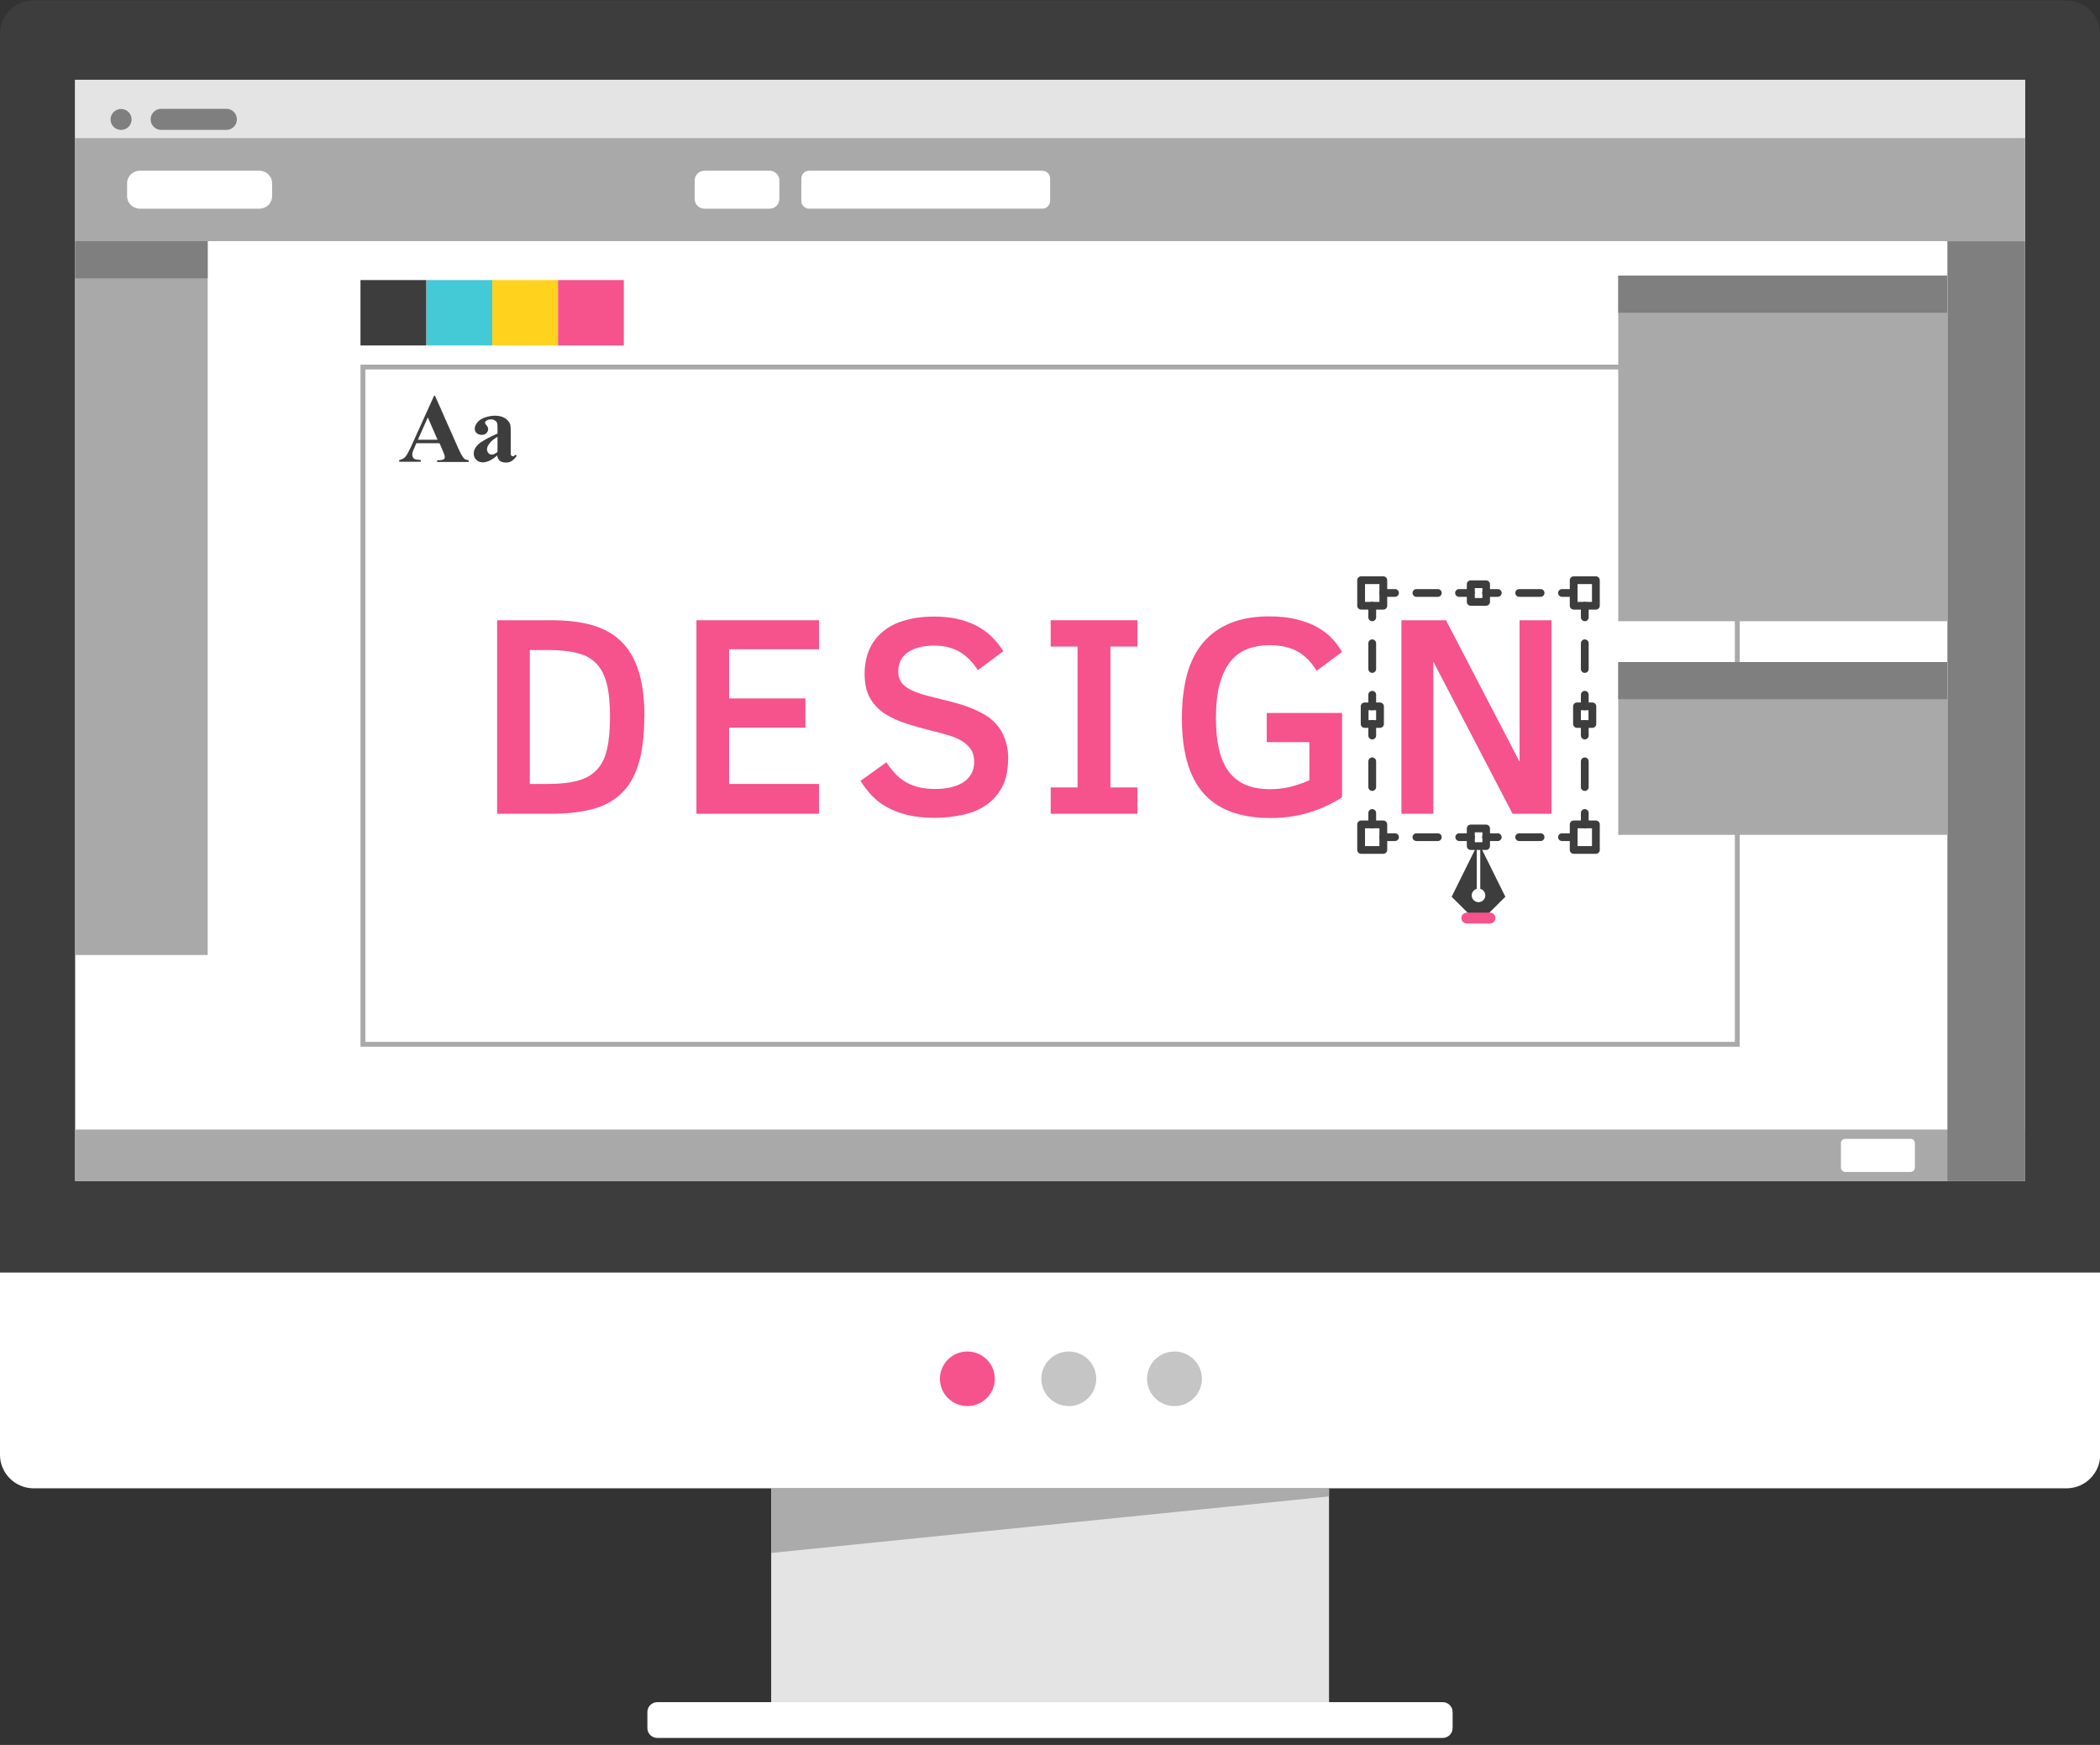 <svg width="260" height="216" viewBox="0 0 260 216" fill="none" xmlns="http://www.w3.org/2000/svg">
<rect x="0" y="0" width="260" height="216" fill="#333333" stroke="none"/>
<g clip-path="url(#clip0_836_78713)">
<path d="M164.545 184.234H95.478V210.703H164.545V184.234Z" fill="#E4E4E4"/>
<path d="M164.545 185.24V184.234H95.478V192.235L164.545 185.24Z" fill="#ABABAC"/>
<path d="M255.831 0.055H4.169C1.867 0.055 0 1.91 0 4.199V180.09C0 182.379 1.867 184.234 4.169 184.234H255.831C258.133 184.234 260 182.379 260 180.09V4.199C260 1.91 258.133 0.055 255.831 0.055Z" fill="#3D3D3D"/>
<path d="M0 157.526V180.09C0 182.366 1.88 184.234 4.169 184.234H255.855C258.144 184.234 260.024 182.366 260.024 180.09V157.526H0Z" fill="white"/>
<path d="M250.722 9.876H9.302V146.196H250.722V9.876Z" fill="white"/>
<path d="M178.619 210.703H81.381C80.703 210.703 80.152 211.25 80.152 211.924V213.913C80.152 214.587 80.703 215.134 81.381 215.134H178.619C179.298 215.134 179.848 214.587 179.848 213.913V211.924C179.848 211.25 179.298 210.703 178.619 210.703Z" fill="white"/>
<path d="M119.77 174.054C121.647 174.054 123.168 172.542 123.168 170.677C123.168 168.811 121.647 167.299 119.77 167.299C117.893 167.299 116.372 168.811 116.372 170.677C116.372 172.542 117.893 174.054 119.77 174.054Z" fill="#F6528C"/>
<path d="M132.326 167.299C134.205 167.299 135.724 168.808 135.724 170.677C135.724 172.545 134.205 174.054 132.326 174.054C130.446 174.054 128.928 172.545 128.928 170.677C128.928 168.808 130.446 167.299 132.326 167.299Z" fill="#C5C5C5"/>
<path d="M145.411 174.054C147.287 174.054 148.809 172.542 148.809 170.677C148.809 168.811 147.287 167.299 145.411 167.299C143.534 167.299 142.013 168.811 142.013 170.677C142.013 172.542 143.534 174.054 145.411 174.054Z" fill="#C5C5C5"/>
<path d="M250.722 9.876H9.302V17.087H250.722V9.876Z" fill="#E4E4E4"/>
<path d="M250.722 17.086H9.302V29.853H250.722V17.086Z" fill="#A9A9A9"/>
<path d="M250.722 139.824H9.302V146.22H250.722V139.824Z" fill="#A9A9A9"/>
<path d="M25.713 29.853H9.302V118.218H25.713V29.853Z" fill="#A9A9A9"/>
<path d="M250.722 29.854H241.106V146.196H250.722V29.854Z" fill="#7F7F7F"/>
<path d="M25.713 29.853H9.302V34.453H25.713V29.853Z" fill="#7F7F7F"/>
<path d="M16.291 14.787C16.291 15.506 15.713 16.081 14.99 16.081C14.267 16.081 13.688 15.506 13.688 14.787C13.688 14.068 14.267 13.493 14.99 13.493C15.713 13.493 16.291 14.068 16.291 14.787Z" fill="#7F7F7F"/>
<path d="M28.027 13.469H19.954C19.235 13.469 18.652 14.049 18.652 14.763V14.787C18.652 15.502 19.235 16.081 19.954 16.081H28.027C28.745 16.081 29.328 15.502 29.328 14.787V14.763C29.328 14.049 28.745 13.469 28.027 13.469Z" fill="#7F7F7F"/>
<path d="M32.123 21.134H17.303C16.438 21.134 15.736 21.832 15.736 22.692V24.273C15.736 25.133 16.438 25.83 17.303 25.83H32.123C32.989 25.83 33.69 25.133 33.69 24.273V22.692C33.69 21.832 32.989 21.134 32.123 21.134Z" fill="white"/>
<path d="M95.287 21.134H87.214C86.548 21.134 86.009 21.671 86.009 22.332V24.632C86.009 25.293 86.548 25.83 87.214 25.83H95.287C95.952 25.83 96.492 25.293 96.492 24.632V22.332C96.492 21.671 95.952 21.134 95.287 21.134Z" fill="white"/>
<path d="M214.791 45.735V128.973H45.233V45.735H214.791ZM215.394 45.136H44.631V129.572H215.394V45.136Z" fill="#A9A9A9"/>
<path d="M236.552 140.974H228.455C228.162 140.974 227.925 141.21 227.925 141.501V144.543C227.925 144.834 228.162 145.07 228.455 145.07H236.552C236.845 145.07 237.082 144.834 237.082 144.543V141.501C237.082 141.21 236.845 140.974 236.552 140.974Z" fill="white"/>
<path d="M129.048 21.134H100.178C99.645 21.134 99.214 21.563 99.214 22.093V24.871C99.214 25.4 99.645 25.829 100.178 25.829H129.048C129.58 25.829 130.012 25.4 130.012 24.871V22.093C130.012 21.563 129.58 21.134 129.048 21.134Z" fill="white"/>
<path d="M241.082 81.952H200.355V103.343H241.082V81.952Z" fill="#A9A9A9"/>
<path d="M241.082 81.952H200.355V86.552H241.082V81.952Z" fill="#7F7F7F"/>
<path d="M69.091 34.668H60.945V42.764H69.091V34.668Z" fill="#FFD31D"/>
<path d="M60.945 34.668H52.8V42.764H60.945V34.668Z" fill="#44C9D7"/>
<path d="M77.235 34.668H69.09V42.764H77.235V34.668Z" fill="#F6528C"/>
<path d="M52.776 34.668H44.631V42.764H52.776V34.668Z" fill="#3D3D3D"/>
<path d="M54.39 54.861H51.547L51.209 55.651C51.089 55.915 51.04 56.13 51.04 56.298C51.04 56.514 51.137 56.681 51.306 56.801C51.402 56.873 51.667 56.921 52.101 56.945V57.16H49.426V56.945C49.715 56.897 49.956 56.777 50.149 56.586C50.342 56.394 50.558 55.987 50.848 55.388L53.739 48.992H53.86L56.776 55.579C57.065 56.202 57.282 56.586 57.451 56.753C57.595 56.873 57.764 56.945 58.029 56.969V57.184H54.125V56.969H54.294C54.607 56.969 54.824 56.921 54.944 56.849C55.041 56.777 55.065 56.705 55.065 56.586C55.065 56.514 55.065 56.442 55.041 56.37C55.041 56.346 54.968 56.178 54.872 55.915L54.438 54.909L54.39 54.861ZM54.173 54.43L52.968 51.675L51.739 54.43H54.173Z" fill="#3D3D3D"/>
<path d="M61.596 56.346C60.922 56.945 60.319 57.233 59.765 57.233C59.452 57.233 59.186 57.137 58.969 56.921C58.753 56.706 58.656 56.466 58.656 56.155C58.656 55.724 58.849 55.364 59.211 55.005C59.572 54.669 60.367 54.214 61.596 53.663V53.112C61.596 52.705 61.596 52.442 61.524 52.322C61.476 52.202 61.404 52.13 61.259 52.034C61.138 51.962 60.994 51.915 60.825 51.915C60.56 51.915 60.367 51.962 60.199 52.082C60.102 52.154 60.054 52.226 60.054 52.322C60.054 52.394 60.102 52.514 60.223 52.633C60.367 52.801 60.44 52.969 60.44 53.112C60.44 53.304 60.367 53.472 60.223 53.615C60.078 53.759 59.885 53.831 59.644 53.831C59.403 53.831 59.186 53.759 59.018 53.615C58.849 53.472 58.777 53.28 58.777 53.089C58.777 52.801 58.897 52.538 59.114 52.274C59.331 52.011 59.644 51.819 60.054 51.675C60.464 51.531 60.873 51.459 61.307 51.459C61.837 51.459 62.247 51.579 62.56 51.795C62.873 52.011 63.066 52.25 63.163 52.514C63.211 52.681 63.235 53.065 63.235 53.663V55.819C63.235 56.083 63.235 56.227 63.259 56.298C63.259 56.37 63.307 56.418 63.355 56.442C63.404 56.466 63.452 56.49 63.5 56.49C63.596 56.49 63.717 56.418 63.813 56.275L63.982 56.418C63.789 56.706 63.572 56.921 63.355 57.065C63.139 57.209 62.898 57.257 62.633 57.257C62.319 57.257 62.078 57.185 61.886 57.041C61.717 56.897 61.596 56.658 61.548 56.37L61.596 56.346ZM61.596 55.915V54.071C61.114 54.358 60.753 54.646 60.536 54.981C60.391 55.197 60.295 55.412 60.295 55.628C60.295 55.819 60.367 55.963 60.488 56.107C60.584 56.203 60.729 56.275 60.897 56.275C61.09 56.275 61.331 56.155 61.596 55.939V55.915Z" fill="#3D3D3D"/>
<path d="M241.082 34.117H200.355V76.898H241.082V34.117Z" fill="#A9A9A9"/>
<path d="M241.082 34.117H200.355V38.717H241.082V34.117Z" fill="#7F7F7F"/>
<path d="M79.766 88.755C79.766 91.103 79.525 93.067 79.043 94.6C78.561 96.157 77.838 97.378 76.85 98.289C75.886 99.199 74.682 99.822 73.26 100.181C71.838 100.54 70.175 100.732 68.296 100.732H61.548V76.778H68.223C70.151 76.778 71.838 76.97 73.284 77.377C74.73 77.784 75.935 78.455 76.899 79.389C77.863 80.323 78.586 81.545 79.068 83.078C79.549 84.611 79.79 86.504 79.79 88.755H79.766ZM75.525 88.731C75.525 87.126 75.405 85.785 75.139 84.707C74.874 83.653 74.465 82.791 73.862 82.168C73.26 81.545 72.489 81.09 71.501 80.85C70.537 80.587 69.308 80.467 67.886 80.467H65.596V97.043H67.886C69.356 97.043 70.561 96.899 71.549 96.636C72.513 96.372 73.308 95.917 73.91 95.27C74.513 94.624 74.923 93.785 75.164 92.707C75.405 91.629 75.525 90.312 75.525 88.707V88.731Z" fill="#F6528C"/>
<path d="M86.225 100.732V76.779H101.407V80.372H90.273V86.456H99.72V90.073H90.273V97.043H101.407V100.732H86.225Z" fill="#F6528C"/>
<path d="M124.807 94.001C124.807 95.342 124.566 96.492 124.084 97.402C123.602 98.313 122.951 99.055 122.132 99.63C121.312 100.205 120.349 100.612 119.24 100.852C118.131 101.091 116.975 101.235 115.746 101.235C114.444 101.235 113.312 101.115 112.324 100.876C111.36 100.636 110.492 100.301 109.769 99.894C109.046 99.486 108.42 98.983 107.89 98.432C107.383 97.881 106.926 97.283 106.54 96.66L109.745 94.36C110.034 94.815 110.348 95.223 110.709 95.63C111.071 96.037 111.48 96.372 111.938 96.684C112.42 96.995 112.95 97.235 113.577 97.402C114.203 97.57 114.926 97.666 115.746 97.666C116.372 97.666 116.951 97.618 117.553 97.498C118.131 97.378 118.662 97.187 119.12 96.923C119.577 96.66 119.939 96.3 120.204 95.893C120.469 95.462 120.614 94.935 120.614 94.312C120.614 93.713 120.493 93.21 120.228 92.803C119.963 92.396 119.626 92.061 119.168 91.773C118.734 91.486 118.204 91.27 117.625 91.079C117.023 90.887 116.396 90.719 115.722 90.552C114.493 90.24 113.336 89.929 112.3 89.594C111.239 89.258 110.324 88.851 109.552 88.348C108.781 87.845 108.155 87.198 107.721 86.408C107.263 85.617 107.046 84.611 107.046 83.389C107.046 82.312 107.239 81.329 107.6 80.467C107.962 79.605 108.516 78.862 109.239 78.24C109.962 77.617 110.854 77.138 111.938 76.826C113.023 76.491 114.252 76.323 115.649 76.323C116.686 76.323 117.65 76.419 118.517 76.611C119.385 76.802 120.156 77.09 120.879 77.449C121.578 77.808 122.204 78.263 122.758 78.79C123.313 79.317 123.795 79.94 124.228 80.611L121.072 82.958C120.421 81.952 119.674 81.186 118.806 80.683C117.939 80.18 116.878 79.916 115.625 79.916C114.276 79.916 113.191 80.204 112.396 80.755C111.601 81.306 111.215 82.096 111.215 83.102C111.215 83.605 111.312 84.036 111.528 84.372C111.745 84.707 112.083 85.018 112.516 85.258C112.974 85.521 113.529 85.737 114.203 85.953C114.878 86.144 115.698 86.36 116.613 86.575C117.336 86.743 118.035 86.935 118.71 87.126C119.385 87.318 120.035 87.558 120.638 87.821C121.24 88.084 121.819 88.396 122.325 88.731C122.831 89.091 123.264 89.498 123.65 90.001C124.012 90.504 124.301 91.079 124.518 91.749C124.734 92.42 124.831 93.186 124.831 94.049L124.807 94.001Z" fill="#F6528C"/>
<path d="M140.832 100.732H130.084V97.474H133.41V80.036H130.084V76.778H140.832V80.036H137.482V97.474H140.832V100.732Z" fill="#F6528C"/>
<path d="M163.027 83.054C162.425 82.048 161.678 81.258 160.762 80.707C159.846 80.156 158.666 79.868 157.196 79.868C156.183 79.868 155.244 80.036 154.424 80.347C153.605 80.659 152.906 81.186 152.328 81.904C151.749 82.623 151.316 83.557 151.002 84.707C150.689 85.857 150.544 87.27 150.544 88.923C150.544 90.384 150.665 91.653 150.93 92.755C151.171 93.857 151.581 94.767 152.111 95.486C152.641 96.205 153.34 96.756 154.183 97.139C155.027 97.498 156.063 97.69 157.244 97.69C158.135 97.69 158.979 97.594 159.75 97.402C160.521 97.211 161.316 96.947 162.112 96.588V91.869H156.834V88.252H166.16V98.696C164.931 99.486 163.606 100.109 162.136 100.564C160.666 101.019 159.051 101.259 157.316 101.259C153.557 101.259 150.785 100.229 149.002 98.193C147.219 96.157 146.327 93.067 146.327 88.923C146.327 86.887 146.544 85.09 146.954 83.533C147.387 81.952 148.038 80.635 148.93 79.581C149.821 78.503 150.954 77.713 152.304 77.138C153.677 76.587 155.292 76.299 157.147 76.299C158.425 76.299 159.533 76.419 160.497 76.659C161.461 76.898 162.329 77.21 163.052 77.617C163.775 78.024 164.401 78.479 164.907 79.03C165.413 79.557 165.823 80.132 166.16 80.707L162.955 83.078L163.027 83.054Z" fill="#F6528C"/>
<path d="M187.27 100.732L177.462 81.904V100.732H173.51V76.778H179.028L188.138 94.288V76.778H192.09V100.732H187.27Z" fill="#F6528C"/>
<path d="M169.895 87.918C169.63 87.918 169.413 87.702 169.413 87.438V86.001C169.413 85.737 169.63 85.522 169.895 85.522C170.16 85.522 170.377 85.737 170.377 86.001V87.438C170.377 87.702 170.16 87.918 169.895 87.918Z" fill="#3D3D3D"/>
<path d="M169.895 83.294C169.63 83.294 169.413 83.078 169.413 82.815V79.629C169.413 79.365 169.63 79.15 169.895 79.15C170.16 79.15 170.377 79.365 170.377 79.629V82.815C170.377 83.078 170.16 83.294 169.895 83.294Z" fill="#3D3D3D"/>
<path d="M169.895 76.899C169.63 76.899 169.413 76.683 169.413 76.42V74.982C169.413 74.719 169.63 74.503 169.895 74.503C170.16 74.503 170.377 74.719 170.377 74.982V76.42C170.377 76.683 170.16 76.899 169.895 76.899Z" fill="#3D3D3D"/>
<path d="M169.895 102.553C169.63 102.553 169.413 102.337 169.413 102.074V100.636C169.413 100.373 169.63 100.157 169.895 100.157C170.16 100.157 170.377 100.373 170.377 100.636V102.074C170.377 102.337 170.16 102.553 169.895 102.553Z" fill="#3D3D3D"/>
<path d="M169.895 97.905C169.63 97.905 169.413 97.69 169.413 97.426V94.24C169.413 93.977 169.63 93.761 169.895 93.761C170.16 93.761 170.377 93.977 170.377 94.24V97.426C170.377 97.69 170.16 97.905 169.895 97.905Z" fill="#3D3D3D"/>
<path d="M169.895 91.534C169.63 91.534 169.413 91.319 169.413 91.055V89.618C169.413 89.354 169.63 89.138 169.895 89.138C170.16 89.138 170.377 89.354 170.377 89.618V91.055C170.377 91.319 170.16 91.534 169.895 91.534Z" fill="#3D3D3D"/>
<path d="M182.112 104.109H180.667C180.401 104.109 180.185 103.893 180.185 103.63C180.185 103.367 180.401 103.151 180.667 103.151H182.112C182.378 103.151 182.594 103.367 182.594 103.63C182.594 103.893 182.378 104.109 182.112 104.109Z" fill="#3D3D3D"/>
<path d="M178.016 104.109H175.365C175.1 104.109 174.883 103.893 174.883 103.63C174.883 103.367 175.1 103.151 175.365 103.151H178.016C178.281 103.151 178.498 103.367 178.498 103.63C178.498 103.893 178.281 104.109 178.016 104.109Z" fill="#3D3D3D"/>
<path d="M172.715 104.109H171.269C171.004 104.109 170.787 103.894 170.787 103.63C170.787 103.367 171.004 103.151 171.269 103.151H172.715C172.98 103.151 173.197 103.367 173.197 103.63C173.197 103.894 172.98 104.109 172.715 104.109Z" fill="#3D3D3D"/>
<path d="M194.837 104.109H193.391C193.126 104.109 192.909 103.894 192.909 103.63C192.909 103.367 193.126 103.151 193.391 103.151H194.837C195.102 103.151 195.319 103.367 195.319 103.63C195.319 103.894 195.102 104.109 194.837 104.109Z" fill="#3D3D3D"/>
<path d="M190.74 104.109H188.089C187.824 104.109 187.607 103.894 187.607 103.63C187.607 103.367 187.824 103.151 188.089 103.151H190.74C191.005 103.151 191.222 103.367 191.222 103.63C191.222 103.894 191.005 104.109 190.74 104.109Z" fill="#3D3D3D"/>
<path d="M185.439 104.109H183.993C183.728 104.109 183.511 103.894 183.511 103.63C183.511 103.367 183.728 103.151 183.993 103.151H185.439C185.704 103.151 185.921 103.367 185.921 103.63C185.921 103.894 185.704 104.109 185.439 104.109Z" fill="#3D3D3D"/>
<path d="M196.21 76.899C195.945 76.899 195.729 76.683 195.729 76.42V74.982C195.729 74.719 195.945 74.503 196.21 74.503C196.476 74.503 196.692 74.719 196.692 74.982V76.42C196.692 76.683 196.476 76.899 196.21 76.899Z" fill="#3D3D3D"/>
<path d="M196.21 83.294C195.945 83.294 195.729 83.078 195.729 82.815V79.629C195.729 79.365 195.945 79.15 196.21 79.15C196.476 79.15 196.692 79.365 196.692 79.629V82.815C196.692 83.078 196.476 83.294 196.21 83.294Z" fill="#3D3D3D"/>
<path d="M196.21 87.918C195.945 87.918 195.729 87.702 195.729 87.438V86.001C195.729 85.737 195.945 85.522 196.21 85.522C196.476 85.522 196.692 85.737 196.692 86.001V87.438C196.692 87.702 196.476 87.918 196.21 87.918Z" fill="#3D3D3D"/>
<path d="M185.439 73.88H183.993C183.728 73.88 183.511 73.664 183.511 73.401C183.511 73.137 183.728 72.922 183.993 72.922H185.439C185.704 72.922 185.921 73.137 185.921 73.401C185.921 73.664 185.704 73.88 185.439 73.88Z" fill="#3D3D3D"/>
<path d="M190.74 73.88H188.089C187.824 73.88 187.607 73.664 187.607 73.401C187.607 73.137 187.824 72.922 188.089 72.922H190.74C191.005 72.922 191.222 73.137 191.222 73.401C191.222 73.664 191.005 73.88 190.74 73.88Z" fill="#3D3D3D"/>
<path d="M194.837 73.88H193.391C193.126 73.88 192.909 73.664 192.909 73.401C192.909 73.137 193.126 72.922 193.391 72.922H194.837C195.102 72.922 195.319 73.137 195.319 73.401C195.319 73.664 195.102 73.88 194.837 73.88Z" fill="#3D3D3D"/>
<path d="M172.715 73.88H171.269C171.004 73.88 170.787 73.664 170.787 73.401C170.787 73.137 171.004 72.922 171.269 72.922H172.715C172.98 72.922 173.197 73.137 173.197 73.401C173.197 73.664 172.98 73.88 172.715 73.88Z" fill="#3D3D3D"/>
<path d="M178.016 73.88H175.365C175.1 73.88 174.883 73.664 174.883 73.401C174.883 73.138 175.1 72.922 175.365 72.922H178.016C178.281 72.922 178.498 73.138 178.498 73.401C178.498 73.664 178.281 73.88 178.016 73.88Z" fill="#3D3D3D"/>
<path d="M182.089 73.88H180.643C180.378 73.88 180.161 73.664 180.161 73.401C180.161 73.137 180.378 72.922 180.643 72.922H182.089C182.354 72.922 182.571 73.137 182.571 73.401C182.571 73.664 182.354 73.88 182.089 73.88Z" fill="#3D3D3D"/>
<path d="M171.268 75.461H168.521C168.256 75.461 168.039 75.246 168.039 74.982V71.82C168.039 71.557 168.256 71.341 168.521 71.341H171.268C171.533 71.341 171.75 71.557 171.75 71.82V74.982C171.75 75.246 171.533 75.461 171.268 75.461ZM169.003 74.503H170.786V72.299H169.003V74.503Z" fill="#3D3D3D"/>
<path d="M197.585 75.461H194.837C194.572 75.461 194.355 75.246 194.355 74.982V71.82C194.355 71.557 194.572 71.341 194.837 71.341H197.585C197.85 71.341 198.067 71.557 198.067 71.82V74.982C198.067 75.246 197.85 75.461 197.585 75.461ZM195.319 74.503H197.103V72.299H195.319V74.503Z" fill="#3D3D3D"/>
<path d="M171.268 105.69H168.521C168.256 105.69 168.039 105.474 168.039 105.211V102.049C168.039 101.786 168.256 101.57 168.521 101.57H171.268C171.533 101.57 171.75 101.786 171.75 102.049V105.211C171.75 105.474 171.533 105.69 171.268 105.69ZM169.003 104.732H170.786V102.528H169.003V104.732Z" fill="#3D3D3D"/>
<path d="M197.585 105.69H194.837C194.572 105.69 194.355 105.474 194.355 105.211V102.049C194.355 101.786 194.572 101.57 194.837 101.57H197.585C197.85 101.57 198.067 101.786 198.067 102.049V105.211C198.067 105.474 197.85 105.69 197.585 105.69ZM195.319 104.732H197.103V102.528H195.319V104.732Z" fill="#3D3D3D"/>
<path d="M183.993 105.212H182.089C181.824 105.212 181.607 104.996 181.607 104.733V102.552C181.607 102.289 181.824 102.073 182.089 102.073H183.993C184.258 102.073 184.475 102.289 184.475 102.552V104.733C184.475 104.996 184.258 105.212 183.993 105.212ZM182.595 104.254H183.535V103.032H182.595V104.254Z" fill="#3D3D3D"/>
<path d="M183.993 74.983H182.089C181.824 74.983 181.607 74.767 181.607 74.504V72.323C181.607 72.06 181.824 71.844 182.089 71.844H183.993C184.258 71.844 184.475 72.06 184.475 72.323V74.504C184.475 74.767 184.258 74.983 183.993 74.983ZM182.595 74.024H183.535V72.802H182.595V74.024Z" fill="#3D3D3D"/>
<path d="M170.859 90.097H168.956C168.691 90.097 168.474 89.882 168.474 89.618V87.438C168.474 87.174 168.691 86.959 168.956 86.959H170.859C171.124 86.959 171.341 87.174 171.341 87.438V89.618C171.341 89.882 171.124 90.097 170.859 90.097ZM169.438 89.139H170.377V87.917H169.438V89.139Z" fill="#3D3D3D"/>
<path d="M197.15 90.097H195.247C194.982 90.097 194.765 89.882 194.765 89.618V87.438C194.765 87.174 194.982 86.959 195.247 86.959H197.15C197.415 86.959 197.632 87.174 197.632 87.438V89.618C197.632 89.882 197.415 90.097 197.15 90.097ZM195.729 89.139H196.668V87.917H195.729V89.139Z" fill="#3D3D3D"/>
<path d="M196.21 91.534C195.945 91.534 195.729 91.319 195.729 91.055V89.618C195.729 89.354 195.945 89.138 196.21 89.138C196.476 89.138 196.692 89.354 196.692 89.618V91.055C196.692 91.319 196.476 91.534 196.21 91.534Z" fill="#3D3D3D"/>
<path d="M196.21 97.905C195.945 97.905 195.729 97.69 195.729 97.426V94.24C195.729 93.977 195.945 93.761 196.21 93.761C196.476 93.761 196.692 93.977 196.692 94.24V97.426C196.692 97.69 196.476 97.905 196.21 97.905Z" fill="#3D3D3D"/>
<path d="M196.21 102.553C195.945 102.553 195.729 102.337 195.729 102.074V100.636C195.729 100.373 195.945 100.157 196.21 100.157C196.476 100.157 196.692 100.373 196.692 100.636V102.074C196.692 102.337 196.476 102.553 196.21 102.553Z" fill="#3D3D3D"/>
<path d="M183.27 104.732V110.026C183.632 110.122 183.897 110.457 183.897 110.84C183.897 111.295 183.511 111.679 183.053 111.679C182.595 111.679 182.21 111.295 182.21 110.84C182.21 110.457 182.475 110.122 182.836 110.026V104.732L179.728 111.008L183.053 114.314L186.379 111.008L183.27 104.732Z" fill="#3D3D3D"/>
<path d="M184.475 114.314H181.607C181.246 114.314 180.933 114.027 180.933 113.643C180.933 113.284 181.222 112.972 181.607 112.972H184.475C184.837 112.972 185.15 113.26 185.15 113.643C185.15 114.003 184.861 114.314 184.475 114.314Z" fill="#F6528C"/>
</g>
<defs>
<clipPath id="clip0_836_78713">
<rect width="260" height="215.079" fill="white" transform="translate(0 0.055)"/>
</clipPath>
</defs>
</svg>
